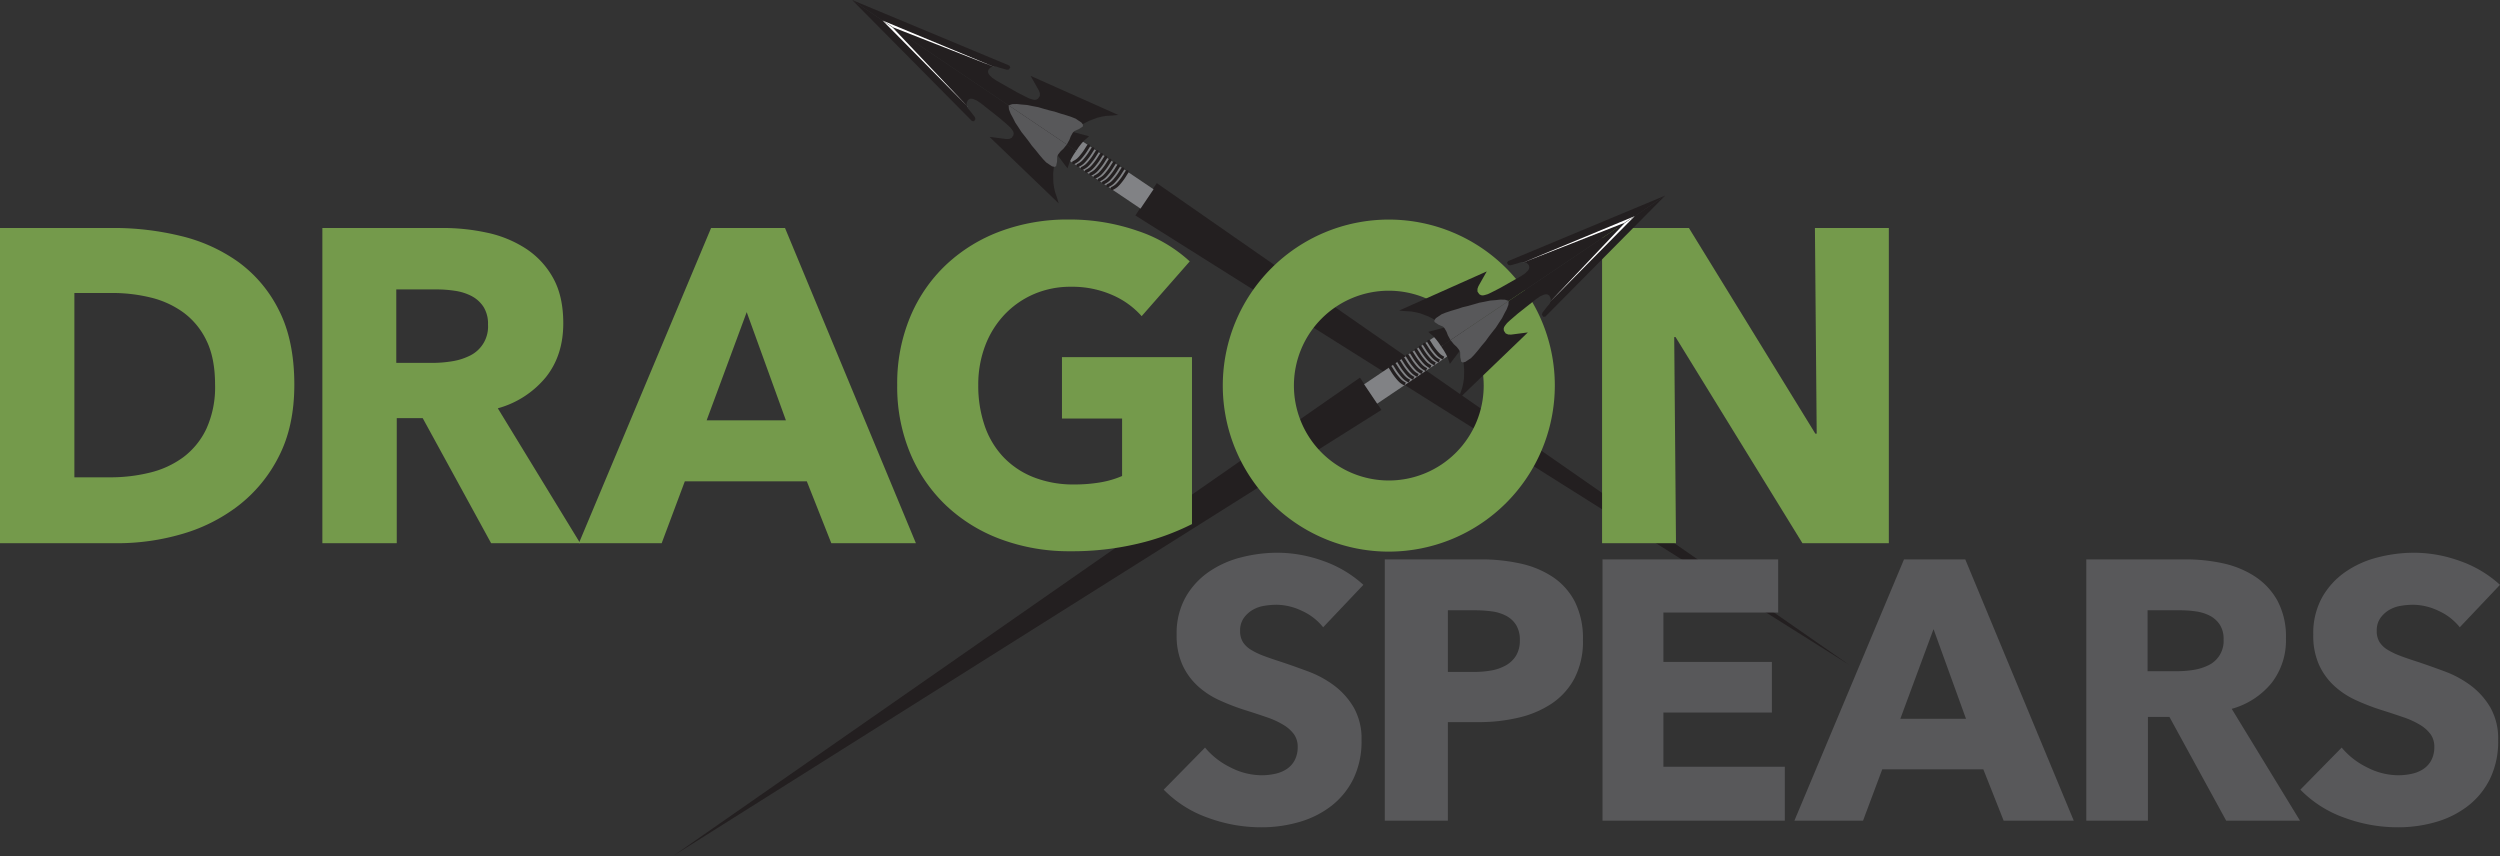 <svg id="dragonspears-logo" data-name="DragonSpears Logo" xmlns="http://www.w3.org/2000/svg" viewBox="0 0 800 274" width="800" height="274"><rect x="0" y="0" width="800" height="274" fill="#333333" stroke="none"/><defs><style>.cls-1{fill:#231f20;}.cls-2{fill:#818285;}.cls-3{fill:#58585a;}.cls-4{fill:#fff;}.cls-5{fill:#749a4b;}</style></defs><polygon id="spear_1" data-name="spear 1" class="cls-1" points="370.17 58.598 591.754 212.759 363.316 68.95 370.17 58.598"/><g id="speare_1_head" data-name="speare 1 head"><rect class="cls-2" x="351.699" y="41.861" width="7.47" height="27.744" transform="matrix(0.559, -0.829, 0.829, 0.559, 110.66, 319.409)"/><polygon class="cls-1" points="272.679 0 322.992 20.98 323.313 21.547 323.123 21.829 322.852 22.231 322.206 22.322 319.693 21.624 318.753 21.283 318.014 21.253 317.475 21.358 316.963 21.598 316.611 21.946 316.273 22.361 316.181 22.845 316.188 23.182 316.321 23.505 316.441 23.761 316.722 24.126 316.977 24.356 317.499 24.883 318.907 25.831 320.517 26.74 322.758 28.015 325.468 29.548 328.25 30.974 329.494 31.558 330.421 31.831 331.039 31.955 331.618 31.877 332.185 31.557 332.456 31.155 332.754 30.712 332.758 29.838 332.452 28.989 329.784 24.268 357.841 36.79 356.024 36.97 354.019 37.081 352.498 37.343 351.097 37.686 349.534 38.271 348.429 38.696 346.999 39.429 345.691 40.244 344.719 40.993 343.462 42.251 348.513 43.607 346.987 44.918 346.095 45.896 345.201 47.049 344.37 48.282 272.679 0"/><polygon class="cls-1" points="272.679 0 311.035 38.736 311.68 38.819 311.87 38.538 312.141 38.135 311.982 37.502 310.391 35.437 309.722 34.694 309.416 34.02 309.311 33.481 309.34 32.916 309.531 32.46 309.788 31.99 310.202 31.723 310.517 31.603 310.866 31.605 311.149 31.62 311.592 31.743 311.901 31.892 312.586 32.178 313.994 33.126 315.441 34.277 317.465 35.874 319.904 37.809 322.271 39.851 323.28 40.784 323.882 41.54 324.23 42.067 324.375 42.632 324.291 43.278 324.02 43.68 323.722 44.123 322.913 44.455 322.012 44.491 316.634 43.793 338.785 65.085 338.268 63.334 337.618 61.434 337.289 59.926 337.08 58.499 337.034 56.831 337.013 55.647 337.155 54.046 337.418 52.528 337.746 51.345 338.44 49.707 341.595 53.879 342.237 51.972 342.807 50.777 343.54 49.516 344.37 48.282 272.679 0"/></g><g id="spear_1_detailing" data-name="spear 1 detailing"><path class="cls-1" d="M343.6,52.529a.519.519,0,0,1-.465-.273.5.5,0,0,1,.2-.688,5.937,5.937,0,0,0,1.36-.867,11.07,11.07,0,0,0,1.141-1.268l.2-.246a17.174,17.174,0,0,0,1.259-1.826c.205-.326.409-.651.622-.967a.517.517,0,0,1,.857.578c-.206.307-.4.623-.6.939a17.806,17.806,0,0,1-1.339,1.937l-.184.229a11.96,11.96,0,0,1-1.244,1.379,6.713,6.713,0,0,1-1.557,1.013A.547.547,0,0,1,343.6,52.529Z"/><path class="cls-1" d="M344.972,53.448a.522.522,0,0,1-.467-.272.5.5,0,0,1,.2-.688,5.936,5.936,0,0,0,1.36-.866,11.09,11.09,0,0,0,1.142-1.269l.2-.245a17.184,17.184,0,0,0,1.258-1.824c.2-.327.41-.652.623-.969a.517.517,0,0,1,.858.578c-.207.307-.406.625-.605.941a17.816,17.816,0,0,1-1.338,1.935L348.02,51a12.065,12.065,0,0,1-1.245,1.38,6.7,6.7,0,0,1-1.554,1.011A.535.535,0,0,1,344.972,53.448Z"/><path class="cls-1" d="M346.339,54.369a.522.522,0,0,1-.467-.272.5.5,0,0,1,.2-.688,5.943,5.943,0,0,0,1.361-.866,11.224,11.224,0,0,0,1.139-1.266l.2-.249a17,17,0,0,0,1.254-1.82c.206-.327.412-.654.626-.972a.517.517,0,0,1,.858.578c-.208.308-.408.627-.608.945a17.96,17.96,0,0,1-1.334,1.93l-.186.232a12.026,12.026,0,0,1-1.242,1.377,6.724,6.724,0,0,1-1.555,1.011A.535.535,0,0,1,346.339,54.369Z"/><path class="cls-1" d="M347.7,55.293a.518.518,0,0,1-.465-.274.5.5,0,0,1,.206-.689,5.928,5.928,0,0,0,1.361-.867,11.052,11.052,0,0,0,1.139-1.266l.2-.248a17.369,17.369,0,0,0,1.259-1.826c.2-.326.408-.651.621-.966a.517.517,0,0,1,.858.578c-.206.306-.4.622-.6.938a17.992,17.992,0,0,1-1.339,1.937l-.186.231a12.106,12.106,0,0,1-1.242,1.378,6.729,6.729,0,0,1-1.562,1.014A.53.53,0,0,1,347.7,55.293Z"/><path class="cls-1" d="M349.073,56.21a.518.518,0,0,1-.466-.272.5.5,0,0,1,.2-.687,5.94,5.94,0,0,0,1.36-.867,11.113,11.113,0,0,0,1.138-1.266l.2-.248a17.177,17.177,0,0,0,1.257-1.824c.2-.326.41-.652.624-.968a.517.517,0,1,1,.857.578c-.206.307-.406.624-.605.941a17.849,17.849,0,0,1-1.337,1.934l-.187.232a11.92,11.92,0,0,1-1.242,1.377,6.687,6.687,0,0,1-1.553,1.01A.539.539,0,0,1,349.073,56.21Z"/><path class="cls-1" d="M350.438,57.133a.519.519,0,0,1-.466-.274.5.5,0,0,1,.205-.688,5.9,5.9,0,0,0,1.36-.866,10.982,10.982,0,0,0,1.141-1.269l.2-.246a16.9,16.9,0,0,0,1.256-1.822c.206-.327.411-.653.625-.97a.517.517,0,0,1,.858.578c-.208.308-.407.625-.607.943a18.094,18.094,0,0,1-1.335,1.932l-.185.229a11.882,11.882,0,0,1-1.245,1.381,6.69,6.69,0,0,1-1.558,1.012A.542.542,0,0,1,350.438,57.133Z"/><path class="cls-1" d="M351.807,58.052a.52.52,0,0,1-.466-.272.5.5,0,0,1,.2-.688,5.934,5.934,0,0,0,1.361-.867,11.028,11.028,0,0,0,1.138-1.266l.2-.248a17,17,0,0,0,1.256-1.822c.206-.327.411-.653.625-.97a.517.517,0,1,1,.858.578c-.208.308-.407.625-.607.943a18.094,18.094,0,0,1-1.335,1.932l-.187.231a11.844,11.844,0,0,1-1.242,1.378,6.68,6.68,0,0,1-1.554,1.01A.54.54,0,0,1,351.807,58.052Z"/><path class="cls-1" d="M353.175,58.972a.52.52,0,0,1-.466-.272.5.5,0,0,1,.2-.687,5.909,5.909,0,0,0,1.36-.867,10.957,10.957,0,0,0,1.139-1.266l.2-.248a17.184,17.184,0,0,0,1.258-1.824c.2-.326.41-.652.623-.968a.517.517,0,0,1,.858.578c-.207.307-.406.624-.6.941a18.036,18.036,0,0,1-1.337,1.934l-.187.231a11.844,11.844,0,0,1-1.242,1.378,6.716,6.716,0,0,1-1.552,1.01A.555.555,0,0,1,353.175,58.972Z"/><path class="cls-1" d="M354.537,59.9a.52.52,0,0,1-.465-.273.5.5,0,0,1,.206-.689,5.9,5.9,0,0,0,1.36-.867,10.975,10.975,0,0,0,1.141-1.268l.2-.246a17.038,17.038,0,0,0,1.258-1.824c.2-.326.41-.652.623-.968a.517.517,0,0,1,.858.577c-.207.308-.406.625-.605.942a18.036,18.036,0,0,1-1.337,1.934l-.185.229a11.96,11.96,0,0,1-1.244,1.379,6.678,6.678,0,0,1-1.561,1.015A.541.541,0,0,1,354.537,59.9Z"/><path class="cls-1" d="M355.909,60.814a.522.522,0,0,1-.467-.272.5.5,0,0,1,.2-.687,5.919,5.919,0,0,0,1.36-.867,10.884,10.884,0,0,0,1.14-1.267l.2-.247a17.41,17.41,0,0,0,1.256-1.823c.206-.326.411-.653.624-.97a.517.517,0,0,1,.858.578c-.207.308-.407.625-.606.943a17.958,17.958,0,0,1-1.336,1.932l-.186.232a12.041,12.041,0,0,1-1.243,1.377,6.715,6.715,0,0,1-1.553,1.011A.542.542,0,0,1,355.909,60.814Z"/><polygon class="cls-3" points="322.763 33.703 322.856 34.955 323.383 36.343 324.09 37.637 324.89 39.229 325.878 40.713 326.88 42.265 328.084 43.777 329.207 45.235 330.169 46.585 331.44 48.084 332.644 49.597 333.821 50.974 334.785 51.974 335.63 52.543 335.791 52.652 336.636 53.221 337.442 53.413 337.954 53.173 338.257 51.681 338.305 50.135 338.591 49.45 339.403 48.418 340.348 47.534 340.759 47.012 341.39 46.248 322.763 33.703"/><polygon class="cls-3" points="322.763 33.703 323.958 33.319 325.443 33.285 326.908 33.453 328.683 33.596 330.43 33.954 332.245 34.299 334.099 34.846 335.872 35.339 337.485 35.723 339.352 36.337 341.206 36.884 342.925 37.457 344.214 37.974 345.059 38.543 345.22 38.652 346.065 39.221 346.546 39.895 346.516 40.46 345.248 41.302 343.832 41.928 343.305 42.45 342.654 43.59 342.191 44.799 341.861 45.376 341.39 46.248 322.763 33.703"/><polyline class="cls-4" points="282.407 6.551 309.806 34.287 285.633 8.79"/><polyline class="cls-4" points="282.523 6.61 318.525 21.573 285.81 8.758"/></g><polygon id="spear_2" data-name="spear 2" class="cls-1" points="442.053 131.179 215.575 273.787 435.195 120.83 442.053 131.179"/><g id="SPEARS"><path class="cls-3" d="M787.128,200.727a18.27,18.27,0,0,0-6.791-5.255,19.156,19.156,0,0,0-8.089-1.948,24.086,24.086,0,0,0-4.074.354,10.528,10.528,0,0,0-3.72,1.358,9.208,9.208,0,0,0-2.775,2.6,6.9,6.9,0,0,0-1.122,4.074,6.577,6.577,0,0,0,.885,3.544,7.888,7.888,0,0,0,2.6,2.479,23.129,23.129,0,0,0,4.074,1.949q2.361.885,5.314,1.83,4.253,1.416,8.857,3.13a33.089,33.089,0,0,1,8.384,4.547,23.873,23.873,0,0,1,6.26,7.026,20.25,20.25,0,0,1,2.479,10.451,27.3,27.3,0,0,1-2.656,12.459,24.846,24.846,0,0,1-7.146,8.68,30.618,30.618,0,0,1-10.273,5.078,43.261,43.261,0,0,1-11.927,1.653,49.3,49.3,0,0,1-17.36-3.129,36.751,36.751,0,0,1-13.935-8.917l13.226-13.462a24.414,24.414,0,0,0,8.089,6.318,21.954,21.954,0,0,0,9.98,2.539,20.069,20.069,0,0,0,4.368-.473,10.853,10.853,0,0,0,3.721-1.535,7.714,7.714,0,0,0,2.539-2.834,8.931,8.931,0,0,0,.944-4.251,6.741,6.741,0,0,0-1.181-4.016,11.573,11.573,0,0,0-3.365-3.011,27.311,27.311,0,0,0-5.432-2.48q-3.249-1.122-7.381-2.421a70.369,70.369,0,0,1-7.853-3.07,26.255,26.255,0,0,1-6.85-4.547,21.024,21.024,0,0,1-4.841-6.731,22.793,22.793,0,0,1-1.831-9.625,23.673,23.673,0,0,1,2.834-11.927,24.638,24.638,0,0,1,7.44-8.149,32.005,32.005,0,0,1,10.392-4.664,47.116,47.116,0,0,1,11.691-1.477,43.427,43.427,0,0,1,14.466,2.6A37.307,37.307,0,0,1,800,187.147Z"/><path class="cls-3" d="M712.376,262.608l-18.153-33.185H687.34v33.185H667.619V179H699.5a55.314,55.314,0,0,1,11.751,1.241,30.562,30.562,0,0,1,10.273,4.192,21.965,21.965,0,0,1,7.264,7.794,24.365,24.365,0,0,1,2.715,12.045,22.221,22.221,0,0,1-4.6,14.289,25.107,25.107,0,0,1-12.755,8.267l21.847,35.782Zm-.826-57.984a8.355,8.355,0,0,0-1.248-4.782,8.543,8.543,0,0,0-3.2-2.834,14,14,0,0,0-4.391-1.359,32.736,32.736,0,0,0-4.687-.354h-10.8V214.78h9.612a32.465,32.465,0,0,0,5.1-.413,16.325,16.325,0,0,0,4.746-1.476,8.572,8.572,0,0,0,4.866-8.267Z"/><path class="cls-3" d="M641.168,262.608l-6.5-16.415H602.315l-6.14,16.415H574.21L609.283,179h19.6l34.719,83.61Zm-22.437-61.29-10.628,28.7h21.019Z"/><path class="cls-3" d="M512.8,262.608V179h56.213V196H532.288v15.824h34.719v16.179H532.288v17.359H571.14v17.242Z"/><path class="cls-3" d="M506.543,204.742a25.653,25.653,0,0,1-2.716,12.341,22.321,22.321,0,0,1-7.321,8.09,32.3,32.3,0,0,1-10.629,4.487,54.463,54.463,0,0,1-12.517,1.417H463.321v31.531H443.128V179h30.7a57.778,57.778,0,0,1,12.814,1.358,30.233,30.233,0,0,1,10.392,4.37,21.207,21.207,0,0,1,6.968,7.912A26.131,26.131,0,0,1,506.543,204.742Zm-20.193.118a9.006,9.006,0,0,0-1.181-4.841,8.248,8.248,0,0,0-3.188-2.952,13.691,13.691,0,0,0-4.547-1.418,38.2,38.2,0,0,0-5.256-.354h-8.857v19.722h8.5a30.207,30.207,0,0,0,5.431-.473,14.546,14.546,0,0,0,4.666-1.653,8.871,8.871,0,0,0,3.247-3.129A9.322,9.322,0,0,0,486.35,204.86Z"/><path class="cls-3" d="M423.408,200.727a18.27,18.27,0,0,0-6.791-5.255,19.156,19.156,0,0,0-8.089-1.948,24.086,24.086,0,0,0-4.074.354,10.528,10.528,0,0,0-3.72,1.358,9.2,9.2,0,0,0-2.775,2.6,6.91,6.91,0,0,0-1.122,4.074,6.577,6.577,0,0,0,.885,3.544,7.878,7.878,0,0,0,2.6,2.479,23.129,23.129,0,0,0,4.074,1.949q2.361.885,5.314,1.83,4.251,1.416,8.857,3.13a33.106,33.106,0,0,1,8.384,4.547,23.869,23.869,0,0,1,6.259,7.026,20.24,20.24,0,0,1,2.48,10.451,27.29,27.29,0,0,1-2.657,12.459,24.841,24.841,0,0,1-7.144,8.68,30.637,30.637,0,0,1-10.275,5.078,43.251,43.251,0,0,1-11.927,1.653,49.293,49.293,0,0,1-17.359-3.129,36.751,36.751,0,0,1-13.935-8.917l13.226-13.462a24.414,24.414,0,0,0,8.089,6.318,21.953,21.953,0,0,0,9.979,2.539,20.094,20.094,0,0,0,4.37-.473,10.855,10.855,0,0,0,3.72-1.535,7.706,7.706,0,0,0,2.539-2.834,8.931,8.931,0,0,0,.944-4.251,6.741,6.741,0,0,0-1.181-4.016,11.56,11.56,0,0,0-3.365-3.011,27.3,27.3,0,0,0-5.433-2.48q-3.249-1.122-7.38-2.421a70.294,70.294,0,0,1-7.853-3.07,26.255,26.255,0,0,1-6.85-4.547,21.042,21.042,0,0,1-4.842-6.731,22.809,22.809,0,0,1-1.83-9.625,23.673,23.673,0,0,1,2.834-11.927,24.649,24.649,0,0,1,7.44-8.149,32.005,32.005,0,0,1,10.392-4.664,47.116,47.116,0,0,1,11.691-1.477,43.442,43.442,0,0,1,14.467,2.6,37.312,37.312,0,0,1,12.931,7.676Z"/></g><g id="DRAGON"><path class="cls-5" d="M576.784,173.832,536.175,107.86h-.427l.57,65.972H512.665V72.951H540.45l40.466,65.829h.427l-.569-65.829h23.652V173.832Z"/><path class="cls-5" d="M444.417,176.517a53.126,53.126,0,1,1,53.126-53.126A53.186,53.186,0,0,1,444.417,176.517Zm0-83.49a30.364,30.364,0,1,0,30.365,30.364A30.4,30.4,0,0,0,444.417,93.027Z"/><path class="cls-5" d="M364.123,173.974a90.774,90.774,0,0,1-21.587,2.422,62.622,62.622,0,0,1-22.3-3.847,51.435,51.435,0,0,1-17.526-10.829,49.334,49.334,0,0,1-11.47-16.742,55.176,55.176,0,0,1-4.132-21.729,55.269,55.269,0,0,1,4.2-21.943,48.779,48.779,0,0,1,11.613-16.742,51.432,51.432,0,0,1,17.383-10.616,61.318,61.318,0,0,1,21.515-3.7,66.108,66.108,0,0,1,22.228,3.634,45.953,45.953,0,0,1,16.671,9.76l-15.388,17.526a26.682,26.682,0,0,0-9.4-6.768,31.921,31.921,0,0,0-13.252-2.636,29.373,29.373,0,0,0-11.826,2.351,28.43,28.43,0,0,0-9.4,6.554,29.742,29.742,0,0,0-6.2,9.974,34.969,34.969,0,0,0-2.209,12.611,39.427,39.427,0,0,0,2,12.823,27.534,27.534,0,0,0,5.913,10.046,26.917,26.917,0,0,0,9.69,6.555,34.693,34.693,0,0,0,13.179,2.351,49.433,49.433,0,0,0,8.122-.642,30.223,30.223,0,0,0,7.124-2.066V133.935H339.829V114.272h41.606v53.433A77.591,77.591,0,0,1,364.123,173.974Z"/><path class="cls-5" d="M266.021,173.832l-7.837-19.807H219.142l-7.409,19.807h-26.5L227.549,72.951H251.2l41.892,100.881ZM238.949,99.881l-12.824,34.624h25.362Z"/><path class="cls-5" d="M157.161,173.832l-21.9-40.039h-8.3v40.039H103.159V72.951H141.63a66.855,66.855,0,0,1,14.178,1.5,36.9,36.9,0,0,1,12.4,5.058,26.51,26.51,0,0,1,8.763,9.4q3.276,5.844,3.277,14.534,0,10.26-5.557,17.24a30.3,30.3,0,0,1-15.388,9.975l26.359,43.174Zm-1-69.962a10.076,10.076,0,0,0-1.5-5.77,10.3,10.3,0,0,0-3.865-3.42,16.9,16.9,0,0,0-5.3-1.638,39.12,39.12,0,0,0-5.655-.429H126.811v23.512h11.6a39.073,39.073,0,0,0,6.157-.5,19.646,19.646,0,0,0,5.727-1.781,10.339,10.339,0,0,0,5.871-9.974Z"/><path class="cls-5" d="M94.184,123.106q0,13.251-4.916,22.87A46.108,46.108,0,0,1,76.3,161.791a54.052,54.052,0,0,1-18.167,9.12,73.611,73.611,0,0,1-20.519,2.921H0V72.951H36.477a90.217,90.217,0,0,1,21.087,2.493,52.968,52.968,0,0,1,18.524,8.264A42.317,42.317,0,0,1,89.2,99.169Q94.183,108.859,94.184,123.106Zm-25.363,0q0-8.548-2.779-14.177a23.883,23.883,0,0,0-7.409-8.977,29.7,29.7,0,0,0-10.544-4.773,51.874,51.874,0,0,0-12.182-1.425H23.8v58.989H35.336a52.382,52.382,0,0,0,12.611-1.5,29.81,29.81,0,0,0,10.686-4.916,24.343,24.343,0,0,0,7.409-9.119A32.025,32.025,0,0,0,68.821,123.106Z"/></g><g id="spear_2_head" data-name="spear 2 head"><rect class="cls-2" x="436.241" y="114.583" width="27.744" height="7.47" transform="translate(10.681 271.616) rotate(-33.959)"/><polygon class="cls-1" points="532.868 62.584 482.555 83.565 482.234 84.131 482.424 84.413 482.695 84.815 483.341 84.906 485.853 84.208 486.794 83.868 487.533 83.837 488.072 83.942 488.584 84.182 488.936 84.53 489.274 84.946 489.366 85.429 489.358 85.766 489.225 86.089 489.106 86.345 488.825 86.71 488.57 86.94 488.048 87.467 486.64 88.415 485.03 89.324 482.789 90.599 480.079 92.132 477.297 93.558 476.053 94.142 475.126 94.415 474.508 94.539 473.929 94.461 473.362 94.141 473.091 93.739 472.793 93.296 472.789 92.422 473.095 91.573 475.763 86.852 447.706 99.374 449.523 99.554 451.528 99.665 453.049 99.927 454.45 100.27 456.013 100.855 457.118 101.28 458.547 102.013 459.856 102.828 460.828 103.577 462.085 104.835 457.034 106.191 458.56 107.502 459.452 108.48 460.346 109.633 461.176 110.866 532.868 62.584"/><polygon class="cls-1" points="532.868 62.584 494.512 101.32 493.867 101.403 493.677 101.122 493.406 100.72 493.565 100.087 495.156 98.021 495.825 97.278 496.131 96.604 496.236 96.065 496.207 95.5 496.016 95.044 495.759 94.574 495.345 94.307 495.03 94.187 494.68 94.189 494.398 94.204 493.955 94.327 493.646 94.476 492.961 94.762 491.553 95.71 490.106 96.861 488.082 98.458 485.643 100.393 483.275 102.435 482.266 103.368 481.665 104.124 481.317 104.651 481.172 105.216 481.256 105.862 481.527 106.264 481.825 106.707 482.633 107.039 483.535 107.075 488.913 106.377 466.762 127.669 467.279 125.918 467.929 124.018 468.258 122.51 468.467 121.083 468.512 119.415 468.534 118.231 468.392 116.631 468.129 115.112 467.801 113.929 467.107 112.291 463.952 116.463 463.31 114.556 462.74 113.361 462.007 112.1 461.176 110.866 532.868 62.584"/></g><g id="spear_2_detailing" data-name="spear 2 detailing"><path class="cls-1" d="M461.731,115.071a6.834,6.834,0,0,1-1.591-1.03,12.074,12.074,0,0,1-1.246-1.381l-.184-.229a17.97,17.97,0,0,1-1.338-1.936c-.2-.316-.4-.632-.6-.938a.518.518,0,0,1,.859-.578c.212.315.416.641.621.967a17.405,17.405,0,0,0,1.258,1.825l.2.244a11.306,11.306,0,0,0,1.143,1.27,5.815,5.815,0,0,0,1.323.848Z"/><path class="cls-1" d="M460.364,115.992a6.784,6.784,0,0,1-1.592-1.032,11.943,11.943,0,0,1-1.241-1.374l-.188-.232a18.162,18.162,0,0,1-1.337-1.936c-.2-.317-.4-.634-.6-.941a.518.518,0,0,1,.859-.578c.212.317.417.642.622.968a17.341,17.341,0,0,0,1.257,1.825l.2.25a11.245,11.245,0,0,0,1.139,1.264,5.73,5.73,0,0,0,1.313.842l-.191.484Z"/><path class="cls-1" d="M459,116.912a6.68,6.68,0,0,1-1.593-1.031,11.986,11.986,0,0,1-1.245-1.379l-.184-.229a18,18,0,0,1-1.334-1.93c-.2-.318-.4-.636-.609-.945a.518.518,0,1,1,.859-.578c.214.317.42.645.626.973a17.235,17.235,0,0,0,1.254,1.819l.2.246a11.167,11.167,0,0,0,1.141,1.268,5.783,5.783,0,0,0,1.336.854Z"/><path class="cls-1" d="M457.63,117.834a6.863,6.863,0,0,1-1.592-1.031,11.96,11.96,0,0,1-1.244-1.379l-.185-.23a18.114,18.114,0,0,1-1.335-1.93c-.2-.318-.4-.637-.608-.945a.518.518,0,0,1,.859-.578c.213.318.419.644.625.972a17.107,17.107,0,0,0,1.255,1.82l.2.246a11.153,11.153,0,0,0,1.14,1.268,5.8,5.8,0,0,0,1.328.85Z"/><path class="cls-1" d="M456.263,118.754a6.856,6.856,0,0,1-1.593-1.03,12.062,12.062,0,0,1-1.239-1.374l-.189-.234a18.059,18.059,0,0,1-1.339-1.938c-.2-.316-.4-.632-.6-.938a.518.518,0,1,1,.859-.578c.212.315.416.64.62.966a17.329,17.329,0,0,0,1.26,1.826l.2.252a11.092,11.092,0,0,0,1.136,1.262,5.765,5.765,0,0,0,1.321.847Z"/><path class="cls-1" d="M454.9,119.675a6.813,6.813,0,0,1-1.592-1.031,11.893,11.893,0,0,1-1.239-1.374l-.189-.233a18.316,18.316,0,0,1-1.34-1.938c-.2-.317-.4-.633-.6-.939a.518.518,0,0,1,.859-.578c.212.315.416.641.62.966a17.093,17.093,0,0,0,1.26,1.827l.2.251a11.007,11.007,0,0,0,1.136,1.262,5.761,5.761,0,0,0,1.33.852Z"/><path class="cls-1" d="M453.528,120.6a6.9,6.9,0,0,1-1.591-1.03,11.95,11.95,0,0,1-1.25-1.388l-.18-.223a17.9,17.9,0,0,1-1.34-1.937c-.2-.315-.4-.63-.6-.936a.518.518,0,1,1,.859-.578c.211.315.415.639.619.964A17.1,17.1,0,0,0,451.3,117.3l.193.24a11.056,11.056,0,0,0,1.146,1.275,5.793,5.793,0,0,0,1.322.847Z"/><path class="cls-1" d="M452.161,121.517a6.872,6.872,0,0,1-1.591-1.031,12.065,12.065,0,0,1-1.245-1.38l-.185-.23a17.914,17.914,0,0,1-1.338-1.935c-.2-.317-.4-.633-.6-.939a.518.518,0,0,1,.859-.578c.212.315.416.641.621.967a17.255,17.255,0,0,0,1.258,1.825l.2.245a10.842,10.842,0,0,0,1.142,1.269,5.8,5.8,0,0,0,1.322.848Z"/><path class="cls-1" d="M450.794,122.437a6.871,6.871,0,0,1-1.592-1.031,12.022,12.022,0,0,1-1.241-1.375l-.188-.232a17.917,17.917,0,0,1-1.337-1.936c-.2-.317-.4-.633-.6-.941a.518.518,0,0,1,.859-.578c.212.317.417.643.622.969a17.076,17.076,0,0,0,1.257,1.824l.2.25a11.146,11.146,0,0,0,1.139,1.264,5.778,5.778,0,0,0,1.316.844Z"/><path class="cls-1" d="M449.427,123.358a6.85,6.85,0,0,1-1.593-1.03,12.1,12.1,0,0,1-1.243-1.38l-.185-.23a17.88,17.88,0,0,1-1.332-1.925c-.2-.32-.4-.639-.61-.949a.517.517,0,0,1,.857-.578c.215.318.422.647.629.976a17.236,17.236,0,0,0,1.252,1.816l.2.246a10.917,10.917,0,0,0,1.142,1.268,5.774,5.774,0,0,0,1.326.85Z"/><polygon class="cls-3" points="482.783 96.287 482.691 97.539 482.164 98.927 481.457 100.222 480.657 101.813 479.668 103.297 478.667 104.849 477.463 106.361 476.34 107.819 475.378 109.169 474.107 110.668 472.903 112.181 471.726 113.559 470.762 114.559 469.917 115.128 469.756 115.236 468.911 115.805 468.105 115.997 467.593 115.757 467.29 114.265 467.242 112.719 466.956 112.034 466.144 111.002 465.199 110.118 464.788 109.596 464.157 108.832 482.783 96.287"/><polygon class="cls-3" points="482.783 96.287 481.589 95.903 480.104 95.869 478.639 96.038 476.864 96.18 475.117 96.538 473.302 96.883 471.448 97.43 469.675 97.923 468.062 98.307 466.195 98.921 464.341 99.468 462.622 100.041 461.333 100.558 460.488 101.127 460.327 101.236 459.482 101.805 459.001 102.48 459.031 103.044 460.299 103.886 461.715 104.512 462.242 105.034 462.893 106.174 463.356 107.383 463.686 107.96 464.157 108.832 482.783 96.287"/><polyline class="cls-4" points="523.14 69.135 495.741 96.871 519.914 71.374"/><polyline class="cls-4" points="523.024 69.194 487.022 84.157 519.737 71.343"/></g></svg>